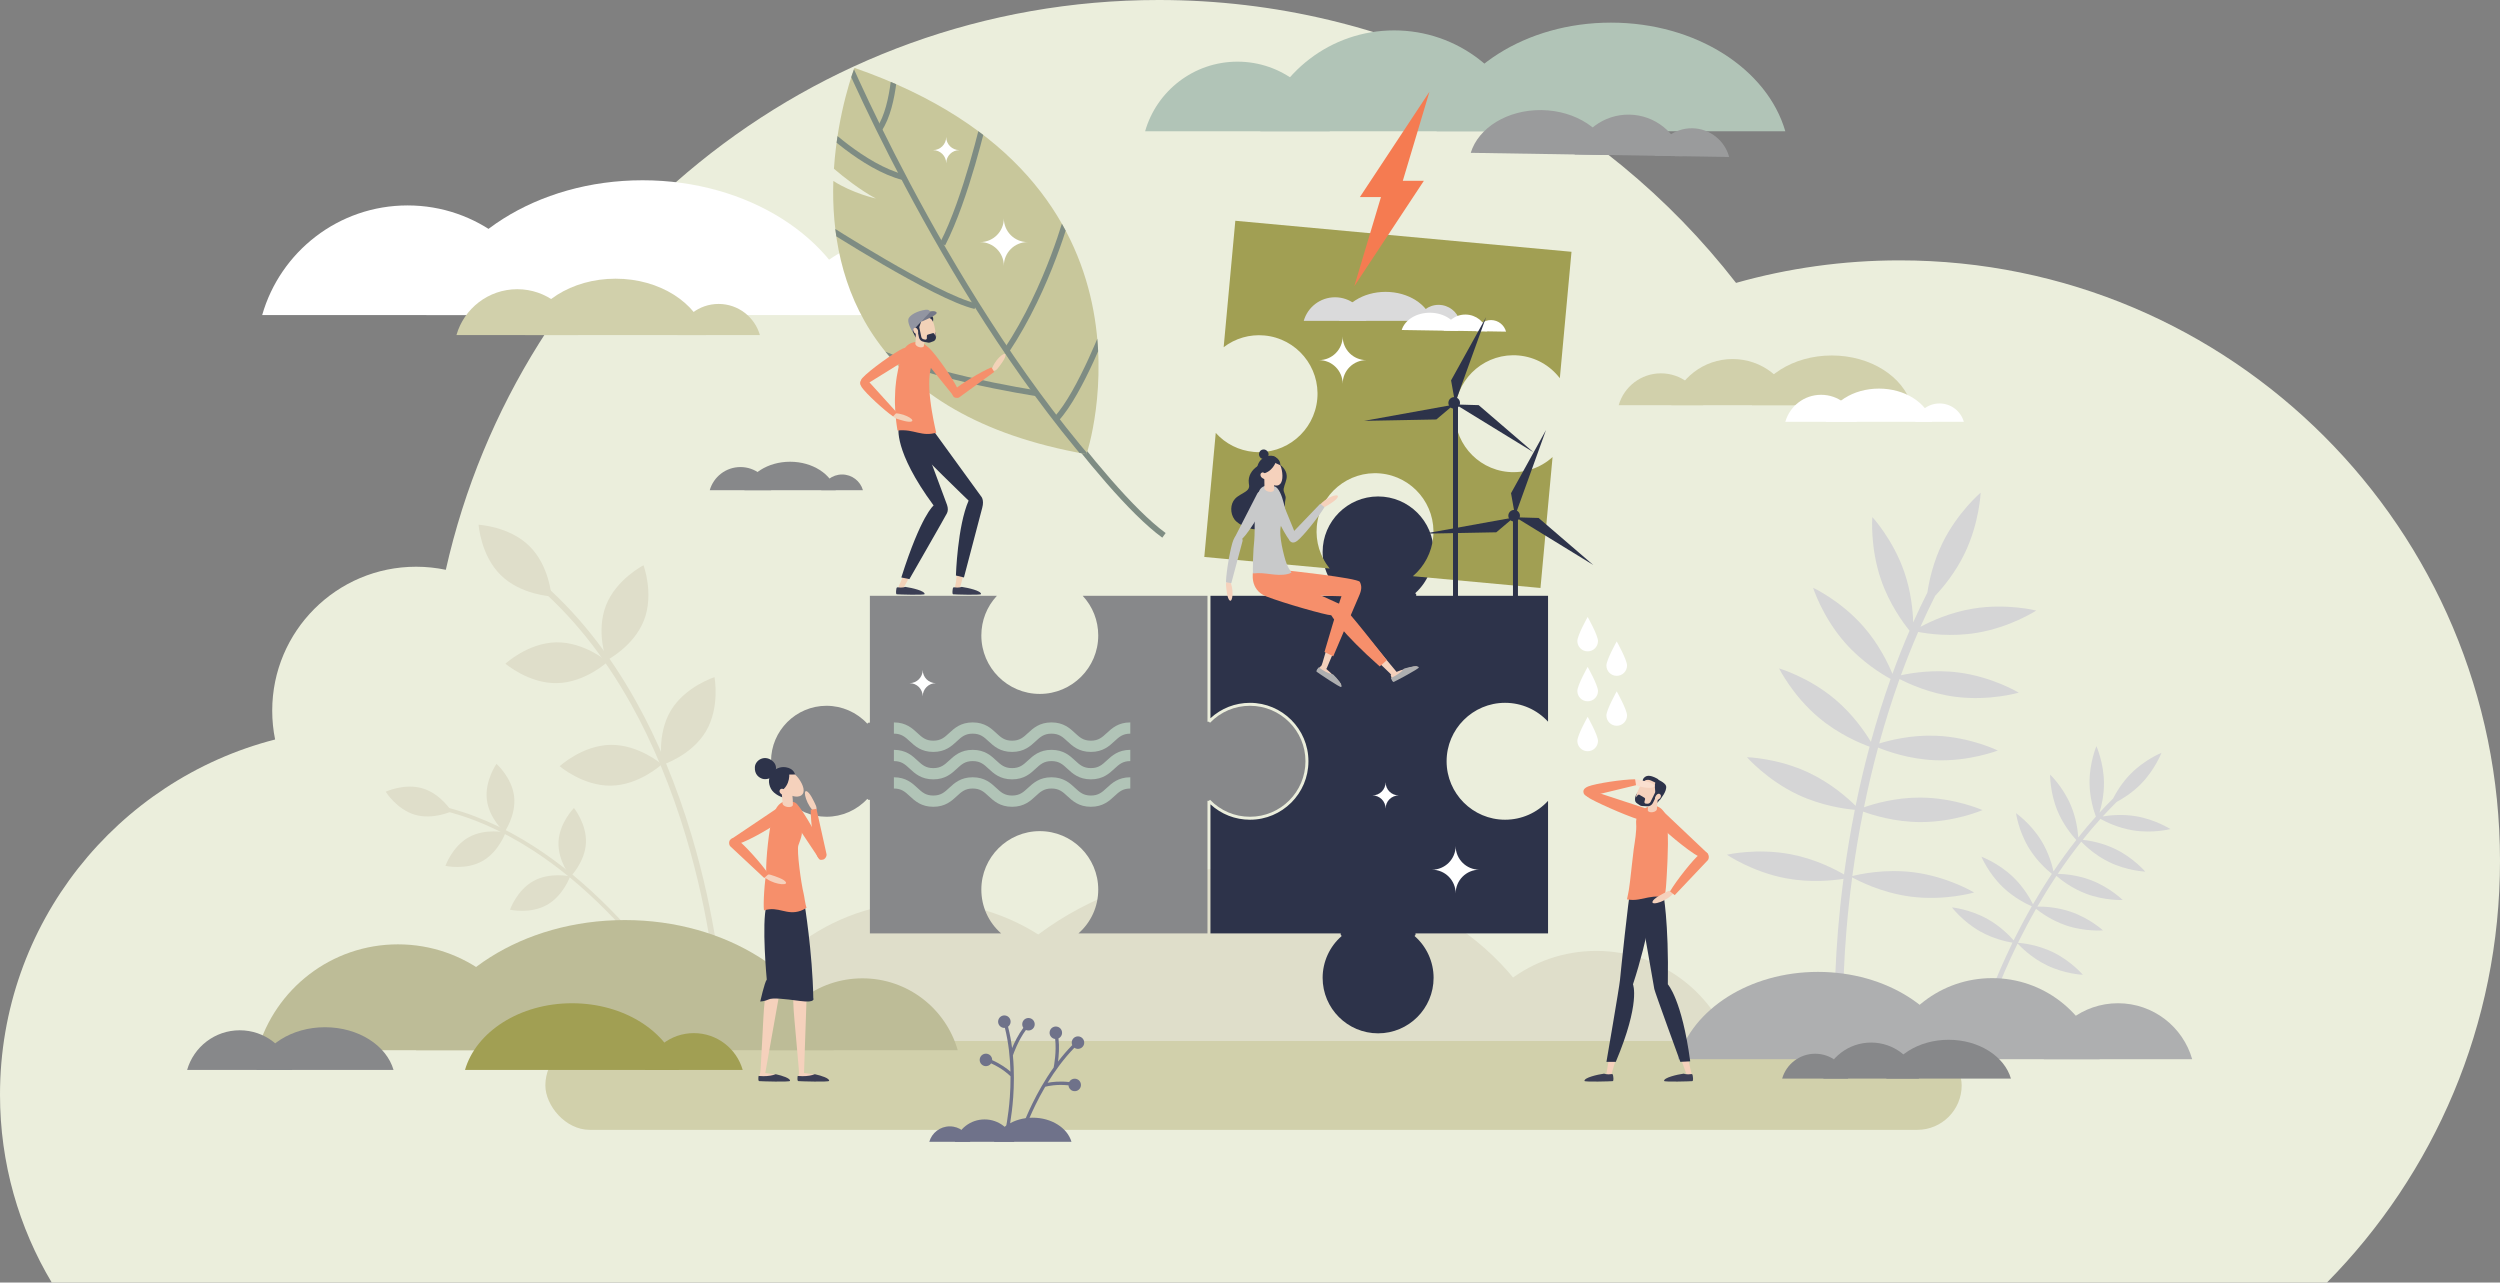 <?xml version="1.0" encoding="UTF-8"?>
<svg id="Layer_2" data-name="Layer 2" xmlns="http://www.w3.org/2000/svg" xmlns:xlink="http://www.w3.org/1999/xlink" viewBox="0 0 3156.75 1619.46">
  <rect x="0" y="0" width="3156.75" height="1619.46" fill="#808080" stroke="none"/>
  <defs>
    <style>
      .cls-1 {
        fill: #2d334a;
      }

      .cls-2 {
        fill: #f68f6b;
      }

      .cls-3 {
        fill: #bdbc97;
      }

      .cls-4 {
        fill: #a19f53;
      }

      .cls-5 {
        fill: #f5d1bc;
      }

      .cls-6 {
        fill: #dadadb;
      }

      .cls-7 {
        fill: #c8c79b;
      }

      .cls-8 {
        fill: #fadfcf;
      }

      .cls-9 {
        fill: #fff;
      }

      .cls-10 {
        fill: #9295a1;
      }

      .cls-11 {
        fill: #aeafb0;
      }

      .cls-12 {
        fill: #f2bc7b;
      }

      .cls-13 {
        fill: #dfdeca;
      }

      .cls-14 {
        fill: #f57b51;
      }

      .cls-15 {
        fill: #d5d5d6;
      }

      .cls-16 {
        fill: #d1d0ab;
      }

      .cls-17 {
        fill: #6f728a;
      }

      .cls-18 {
        fill: #3b3e54;
      }

      .cls-19 {
        fill: #d9ad93;
      }

      .cls-20 {
        fill: #9a9b9c;
      }

      .cls-21 {
        fill: #f2d2b8;
      }

      .cls-22 {
        fill: none;
        stroke: #7e8c83;
        stroke-miterlimit: 10;
        stroke-width: 7.24px;
      }

      .cls-23 {
        fill: #ebeedc;
      }

      .cls-24 {
        fill: #c8c9ca;
      }

      .cls-25 {
        fill: #87888a;
      }

      .cls-26 {
        clip-path: url(#clippath);
      }

      .cls-27 {
        fill: #b1c4b7;
      }

      .cls-28 {
        fill: #747888;
      }
    </style>
    <clipPath id="clippath">
      <path class="cls-7" d="M1371.97,573.52s115.9-345.76-293.04-487.8c0,0-21.09,54.42-25.91,127.39,12.36,10.52,32.95,26.87,52.97,37.56,0,0-29.24-6.43-53.74-22.16-4.04,125.91,44.48,296.66,319.72,345.01Z"/>
    </clipPath>
  </defs>
  <g id="Layer_1-2" data-name="Layer 1">
    <g>
      <path class="cls-23" d="M2398.56,328.77c-71.58,0-140.82,9.93-206.46,28.44C2023.32,139.89,1759.53,0,1463.04,0c-439.77,0-807.61,307.68-900.12,719.49-12.09-2.53-24.62-3.88-37.46-3.88-100.37,0-181.73,81.36-181.73,181.73,0,12.47,1.26,24.64,3.65,36.41C147.62,985.08,0,1166.4,0,1382.19c0,86.73,23.85,167.88,65.34,237.27h2872.92c135.09-136.92,218.49-324.96,218.49-532.5,0-418.74-339.45-758.19-758.19-758.19Z"/>
      <g>
        <path class="cls-13" d="M813.16,783.23c-12.93,33.2-47.42,50.77-47.42,50.77,0,0-13.52-36.27-.59-69.47s47.42-50.77,47.42-50.77c0,0,13.52,36.27.59,69.47Z"/>
        <path class="cls-13" d="M891.24,923.69c-18.26,30.6-55.18,42.21-55.18,42.21,0,0-7.32-38.01,10.94-68.61,18.26-30.6,55.18-42.21,55.18-42.21,0,0,7.32,38.01-10.94,68.61Z"/>
        <path class="cls-13" d="M668.42,689.47c25.41,24.98,27.95,63.6,27.95,63.6,0,0-38.66-1.88-64.07-26.86-25.41-24.98-27.95-63.6-27.95-63.6,0,0,38.66,1.88,64.07,26.86Z"/>
        <path class="cls-13" d="M702.25,811.09c35.63-.66,64.99,24.56,64.99,24.56,0,0-28.4,26.29-64.03,26.95-35.63.66-64.99-24.56-64.99-24.56,0,0,28.4-26.29,64.03-26.95Z"/>
        <path class="cls-13" d="M770.75,940.54c35.63-.66,64.99,24.56,64.99,24.56,0,0-28.4,26.29-64.03,26.95-35.63.66-64.99-24.56-64.99-24.56,0,0,28.4-26.29,64.03-26.95Z"/>
        <path class="cls-13" d="M910.99,1244.83l-7.24.52c-.06-.84-6.38-85.14-37.74-189.53-18.4-61.24-41.68-117.32-69.22-166.67-34.35-61.58-75.45-112.79-122.14-152.22l4.68-5.54c47.39,40.01,89.05,91.93,123.85,154.32,27.79,49.83,51.28,106.42,69.83,168.19,31.56,105.13,37.92,190.09,37.98,190.93Z"/>
      </g>
      <g>
        <path class="cls-13" d="M649.17,1005.6c2.78,23.81-12.19,45.13-12.19,45.13,0,0-19.47-17.3-22.25-41.11-2.78-23.81,12.19-45.13,12.19-45.13,0,0,19.47,17.3,22.25,41.11Z"/>
        <path class="cls-13" d="M739.86,1064.49c-1.21,23.95-19.5,42.48-19.5,42.48,0,0-16.33-20.29-15.12-44.23,1.21-23.95,19.5-42.48,19.5-42.48,0,0,16.33,20.29,15.12,44.23Z"/>
        <path class="cls-13" d="M533.58,995.48c22.98,6.84,36.66,29,36.66,29,0,0-23.57,11.07-46.55,4.22-22.98-6.84-36.66-29-36.66-29,0,0,23.57-11.07,46.55-4.22Z"/>
        <path class="cls-13" d="M592.03,1057.12c20.97-11.62,46.37-5.88,46.37-5.88,0,0-8.6,24.58-29.57,36.2-20.97,11.62-46.37,5.88-46.37,5.88,0,0,8.6-24.58,29.57-36.2Z"/>
        <path class="cls-13" d="M673.54,1112.48c20.97-11.62,46.37-5.88,46.37-5.88,0,0-8.6,24.58-29.57,36.2-20.97,11.62-46.37,5.88-46.37,5.88,0,0,8.6-24.58,29.57-36.2Z"/>
        <path class="cls-13" d="M852.82,1249.17l-4.14,2.59c-.3-.48-30.63-48.6-82.17-100.77-30.24-30.61-61.75-56.6-93.67-77.26-39.83-25.78-80.4-43.27-120.58-51.99l1.04-4.77c40.78,8.85,81.91,26.58,122.26,52.7,32.23,20.86,64.03,47.1,94.52,77.97,51.89,52.55,82.45,101.05,82.75,101.53Z"/>
      </g>
      <g>
        <path class="cls-27" d="M1760.35,38.38c-80.3,0-148.01,53.85-169.01,127.41h338.02c-20.99-73.56-88.71-127.41-169.01-127.41Z"/>
        <path class="cls-27" d="M1562.56,77.86c-55.41,0-102.14,37.16-116.63,87.93h233.26c-14.49-50.76-61.22-87.93-116.63-87.93Z"/>
        <path class="cls-27" d="M1813.95,165.79c22.7-78.55,112.66-137.22,220.19-137.22s197.49,58.67,220.19,137.22h-440.38Z"/>
      </g>
      <g>
        <path class="cls-20" d="M2057.33,144.74c32.41.52,59.4,22.7,67.4,52.52l-136.45-2.18c8.95-29.56,36.63-50.86,69.05-50.34Z"/>
        <path class="cls-20" d="M2136.91,161.96c22.37.36,40.99,15.66,46.51,36.25l-94.16-1.51c6.18-20.4,25.28-35.1,47.65-34.74Z"/>
        <path class="cls-20" d="M2034.86,195.83c-8.66-31.86-44.59-56.12-88-56.82-43.41-.69-80.1,22.41-89.77,53.97l177.77,2.84Z"/>
      </g>
      <path class="cls-15" d="M2509.59,1160.4c16.26,9.09,27.9,21.14,33.03,27.02.24-.49.48-.98.73-1.47,6.25-12.59,13.65-26.64,22.21-41.56-6.7-2.91-22.36-10.59-36.42-24.02-18.48-17.66-27.17-38.57-27.17-38.57,0,0,21.28,7.73,39.76,25.39,13.6,12.99,21.89,27.72,25.32,34.61,7.15-12.34,15.08-25.25,23.82-38.41-5.86-4.65-18.82-16.01-28.83-32.35-13.35-21.8-16.41-44.23-16.41-44.23,0,0,18.6,12.91,31.95,34.71,9.33,15.23,13.63,30.76,15.38,38.74,8.79-13.09,18.38-26.41,28.77-39.64-5.06-5.47-16.17-18.68-23.59-36.4-9.87-23.58-9.47-46.22-9.47-46.22,0,0,16.41,15.6,26.28,39.18,6.8,16.25,8.73,32.04,9.27,40.3,7.06-8.87,14.48-17.7,22.27-26.38-2.63-7.04-7.87-23.4-8.04-42.52-.23-25.56,8.7-46.37,8.7-46.37,0,0,9.29,20.64,9.52,46.21.14,15.53-3.1,29.3-5.67,37.72,5.53-6.02,11.24-11.95,17.13-17.78,4-7.83,11.24-20.02,22.16-31.12,17.93-18.23,38.96-26.61,38.96-26.61,0,0-8.04,21.16-25.97,39.39-10.8,10.98-22.72,18.38-30.5,22.54-6.1,6.02-11.99,12.17-17.7,18.4,8.19-1.41,23.92-3.21,41.21-.43,25.24,4.06,44.25,16.35,44.25,16.35,0,0-21.91,5.7-47.15,1.64-19.17-3.09-34.74-10.91-41.12-14.5-7.85,8.69-15.32,17.54-22.43,26.44,7.64.82,24.37,3.46,41.3,11.69,22.99,11.18,37.64,28.44,37.64,28.44,0,0-22.62-.87-45.61-12.05-17.47-8.49-30.12-20.49-35.19-25.76-10.72,13.55-20.58,27.21-29.61,40.63,7.78.16,24.52,1.35,41.95,8,23.89,9.11,40.01,25,40.01,25,0,0-22.61,1.13-46.5-7.97-17.99-6.86-31.57-17.57-37.18-22.43-8.84,13.28-16.87,26.31-24.08,38.75,7.89-.11,24.5.53,41.98,6.48,24.2,8.24,40.88,23.54,40.88,23.54,0,0-22.55,1.95-46.76-6.29-17.99-6.13-31.83-16.15-37.74-20.89-8.44,14.71-15.74,28.57-21.91,41-.31.62-.61,1.24-.92,1.86,5.12.37,24.57,2.37,44.3,11.97,22.99,11.18,37.64,28.44,37.64,28.44,0,0-22.62-.87-45.61-12.05-19.74-9.6-33.33-23.67-36.78-27.46-25.1,51.08-36.81,88.88-36.93,89.26l-5.99-1.84c.12-.38,11.7-37.76,36.45-88.45-7.61-1.27-24.11-4.86-40.5-14.03-22.31-12.48-35.96-30.54-35.96-30.54,0,0,22.54,2.16,44.85,14.64Z"/>
      <path class="cls-15" d="M2260.65,1078.57c31.09,5.85,56.36,18.96,67.79,25.65.12-.92.25-1.84.37-2.76,3.25-23.65,7.57-50.27,13.29-78.92-12.36-1.07-41.74-4.97-71.64-19-39.31-18.45-64.6-47.41-64.6-47.41,0,0,38.44.94,77.75,19.39,28.91,13.57,50.23,32.81,59.49,42.05,4.84-23.73,10.64-48.8,17.6-74.72-11.95-4.33-38.95-15.6-63.92-36.51-33.29-27.88-50.33-62.35-50.33-62.35,0,0,36.92,10.74,70.21,38.63,23.26,19.48,38.57,42.16,45.7,54.07,7.08-25.84,15.33-52.46,24.9-79.38-11.11-6.08-36.14-21.34-57.66-45.87-28.64-32.64-40.23-69.3-40.23-69.3,0,0,34.85,16.25,63.5,48.88,19.74,22.49,31.37,46.88,36.71,59.88,6.57-18.11,13.75-36.33,21.6-54.51-8.04-9.91-25.33-33.42-35.93-64.12-14.18-41.04-11.05-79.37-11.05-79.37,0,0,26.13,28.22,40.31,69.26,8.62,24.94,10.84,48.86,11.26,63.8,5.66-12.68,11.63-25.32,17.97-37.89,2.21-14.78,7.29-38.31,18.87-62.08,19.02-39.04,48.35-63.91,48.35-63.91,0,0-1.5,38.42-20.52,77.46-11.46,23.52-26.65,41.88-36.92,52.78-6.56,12.99-12.73,26.08-18.56,39.2,12.43-6.7,36.78-18.1,66.13-22.97,42.84-7.1,80.1,2.41,80.1,2.41,0,0-32.2,21.03-75.03,28.13-32.53,5.39-61.83,1.21-74.05-1.12-7.94,18.24-15.18,36.52-21.82,54.7,12.74-2.81,41.1-7.61,72.83-3.5,43.06,5.57,75.99,25.44,75.99,25.44,0,0-36.9,10.83-79.96,5.26-32.72-4.23-59.57-16.71-70.59-22.47-9.93,27.61-18.43,54.94-25.71,81.44,12.62-3.95,40.22-11.08,71.87-9.8,43.39,1.75,77.94,18.63,77.94,18.63,0,0-35.8,14.05-79.18,12.3-32.68-1.32-60.34-11.22-72-16.02-7.06,26.16-12.94,51.48-17.82,75.42,12.64-4.43,39.74-12.39,71.1-12.26,43.42.18,78.56,15.81,78.56,15.81,0,0-35.27,15.33-78.69,15.15-32.29-.14-59.98-8.81-72.07-13.24-5.64,28.26-9.91,54.52-13.12,77.87-.16,1.17-.32,2.33-.47,3.49,8.44-2.16,40.84-9.46,77.81-4.68,43.06,5.57,75.99,25.44,75.99,25.44,0,0-36.9,10.83-79.96,5.26-36.98-4.79-66.46-20.1-74.06-24.34-12.8,95.82-11.24,163.01-11.22,163.69l-10.64.28c-.02-.68-1.58-67.13,10.88-162.13-12.94,2.08-41.45,5.2-72.79-.69-42.67-8.03-74.41-29.75-74.41-29.75,0,0,37.46-8.7,80.13-.67Z"/>
      <g>
        <path class="cls-13" d="M2015.55,1200.71c82.56,0,152.18,55.37,173.76,131h-347.52c21.58-75.63,91.21-131,173.76-131Z"/>
        <path class="cls-13" d="M1168.6,1138.74c121.61,0,224.17,81.56,255.97,192.97h-511.93c31.8-111.41,134.35-192.97,255.97-192.97Z"/>
        <path class="cls-13" d="M1962.98,1331.71c-39.25-135.81-194.79-237.26-380.71-237.26s-341.46,101.44-380.71,237.26h761.41Z"/>
      </g>
      <rect class="cls-16" x="688.63" y="1314.48" width="1788.37" height="112.18" rx="56.09" ry="56.09"/>
      <g>
        <path class="cls-16" d="M2187.76,453.35c-36.73,0-67.71,24.64-77.31,58.28h154.62c-9.6-33.65-40.58-58.28-77.31-58.28Z"/>
        <path class="cls-16" d="M2097.28,471.41c-25.35,0-46.72,17-53.35,40.22h106.7c-6.63-23.22-28-40.22-53.35-40.22Z"/>
        <path class="cls-16" d="M2212.28,511.63c10.38-35.93,51.53-62.77,100.72-62.77s90.34,26.84,100.72,62.77h-201.45Z"/>
      </g>
      <g>
        <path class="cls-9" d="M1122.21,303.85c59.22,0,109.16,39.72,124.64,93.97h-249.29c15.48-54.25,65.42-93.97,124.64-93.97Z"/>
        <path class="cls-9" d="M514.67,259.39c87.23,0,160.8,58.51,183.61,138.42h-367.22c22.81-79.91,96.38-138.42,183.61-138.42Z"/>
        <path class="cls-9" d="M1084.5,397.81c-28.15-97.42-139.73-170.19-273.09-170.19s-244.93,72.77-273.09,170.19h546.18Z"/>
      </g>
      <g>
        <path class="cls-16" d="M907.37,383.78c24.78,0,45.67,16.62,52.15,39.31h-104.3c6.48-22.7,27.37-39.31,52.15-39.31Z"/>
        <path class="cls-16" d="M653.18,365.18c36.5,0,67.28,24.48,76.82,57.91h-153.64c9.54-33.43,40.32-57.91,76.82-57.91Z"/>
        <path class="cls-16" d="M891.59,423.1c-11.78-40.76-58.46-71.2-114.26-71.2s-102.48,30.44-114.26,71.2h228.51Z"/>
      </g>
      <g>
        <path class="cls-9" d="M2449.05,509.45c14.57,0,26.87,9.78,30.68,23.13h-61.35c3.81-13.35,16.1-23.13,30.68-23.13Z"/>
        <path class="cls-9" d="M2299.52,498.51c21.47,0,39.58,14.4,45.19,34.07h-90.38c5.61-19.67,23.72-34.07,45.19-34.07Z"/>
        <path class="cls-9" d="M2439.77,532.57c-6.93-23.98-34.39-41.89-67.21-41.89s-60.28,17.91-67.21,41.89h134.43Z"/>
      </g>
      <g>
        <path class="cls-3" d="M1088.98,1235.34c57.17,0,105.37,38.34,120.32,90.71h-240.64c14.95-52.37,63.16-90.71,120.32-90.71Z"/>
        <path class="cls-3" d="M502.51,1192.43c84.21,0,155.23,56.48,177.24,133.62h-354.49c22.02-77.14,93.03-133.62,177.24-133.62Z"/>
        <path class="cls-3" d="M1052.58,1326.05c-27.18-94.04-134.88-164.29-263.62-164.29s-236.44,70.24-263.62,164.29h527.24Z"/>
      </g>
      <g>
        <path class="cls-4" d="M876.12,1304.52c29.31,0,54.03,19.66,61.69,46.51h-123.38c7.66-26.85,32.38-46.51,61.69-46.51Z"/>
        <path class="cls-4" d="M857.46,1351.03c-13.93-48.22-69.16-84.23-135.16-84.23s-121.23,36.01-135.16,84.23h270.32Z"/>
      </g>
      <g>
        <path class="cls-25" d="M1063.31,599.14c12.51,0,23.06,8.39,26.33,19.85h-52.66c3.27-11.46,13.82-19.85,26.33-19.85Z"/>
        <path class="cls-25" d="M934.97,589.75c18.43,0,33.97,12.36,38.79,29.24h-77.57c4.82-16.88,20.36-29.24,38.79-29.24Z"/>
        <path class="cls-25" d="M1055.34,618.99c-5.95-20.58-29.52-35.95-57.69-35.95s-51.74,15.37-57.69,35.95h115.37Z"/>
      </g>
      <g>
        <path class="cls-11" d="M2515.5,1235.08c64.5,0,118.89,43.26,135.76,102.34h-271.51c16.86-59.09,71.26-102.34,135.76-102.34Z"/>
        <path class="cls-11" d="M2674.37,1266.79c44.51,0,82.05,29.85,93.68,70.63h-187.37c11.64-40.77,49.17-70.63,93.68-70.63Z"/>
        <path class="cls-11" d="M2472.44,1337.42c-18.23-63.1-90.49-110.22-176.87-110.22s-158.63,47.13-176.87,110.22h353.73Z"/>
      </g>
      <g>
        <path class="cls-25" d="M2362.68,1316.44c-28.69,0-52.89,19.24-60.39,45.53h120.79c-7.5-26.29-31.7-45.53-60.39-45.53Z"/>
        <path class="cls-25" d="M2292,1330.55c-19.8,0-36.5,13.28-41.68,31.42h83.36c-5.18-18.14-21.88-31.42-41.68-31.42Z"/>
        <path class="cls-25" d="M2381.84,1361.97c8.11-28.07,40.26-49.04,78.68-49.04s70.57,20.97,78.68,49.04h-157.37Z"/>
      </g>
      <g>
        <path class="cls-25" d="M302.72,1300.93c-31.57,0-58.2,21.17-66.45,50.1h132.9c-8.25-28.92-34.88-50.1-66.45-50.1Z"/>
        <path class="cls-25" d="M323.79,1351.03c8.93-30.88,44.29-53.95,86.57-53.95s77.65,23.07,86.57,53.95h-173.15Z"/>
      </g>
      <g>
        <g>
          <path class="cls-17" d="M1243.24,1413.49c-17.84,0-32.88,11.96-37.54,28.3h75.08c-4.66-16.34-19.7-28.3-37.54-28.3Z"/>
          <path class="cls-17" d="M1199.31,1422.26c-12.31,0-22.69,8.25-25.91,19.53h51.81c-3.22-11.27-13.6-19.53-25.91-19.53Z"/>
          <path class="cls-17" d="M1255.14,1441.79c5.04-17.45,25.02-30.48,48.91-30.48s43.86,13.03,48.91,30.48h-97.81Z"/>
        </g>
        <path class="cls-17" d="M1363.45,1308.96c-4.17-1.26-8.58,1.09-9.84,5.26-.57,1.87-.4,3.78.32,5.44-6.5,6.63-12.49,13.67-17.96,20.82.97-7.37,1.85-18.42.58-29.27,1.95-.92,3.52-2.63,4.19-4.85,1.26-4.17-1.09-8.58-5.26-9.84-4.17-1.26-8.58,1.09-9.84,5.26-1.26,4.17,1.09,8.58,5.26,9.84.48.15.96.24,1.45.29,1.85,16.25-1.38,33.41-1.91,36.06-11.59,16.27-20.55,32.58-26.87,45.53-11.36,23.27-16.92,41.05-16.97,41.22l4.06,1.26c.05-.17,5.53-17.7,16.77-40.69,3.36-6.89,7.49-14.74,12.36-23.03,2.96-.8,14.16-3.41,29.37-1.82.2,3.2,2.34,6.08,5.59,7.07,4.17,1.26,8.58-1.09,9.84-5.26,1.26-4.17-1.09-8.58-5.27-9.84-3.67-1.11-7.53.58-9.26,3.86-12.06-1.32-21.7-.14-27.23.94,9-14.68,20.28-30.35,33.81-44.23.67.46,1.41.84,2.23,1.08,4.17,1.26,8.58-1.09,9.84-5.26,1.26-4.17-1.09-8.58-5.26-9.84Z"/>
        <path class="cls-17" d="M1270.02,1282.37c4.24,1,6.87,5.25,5.87,9.49-.45,1.9-1.55,3.47-3.01,4.55,2.29,9,3.94,18.09,5.09,27.02,2.86-6.87,7.64-16.86,14.19-25.61-1.22-1.77-1.72-4.04-1.19-6.3,1-4.24,5.25-6.87,9.49-5.87s6.87,5.25,5.87,9.49c-1,4.24-5.25,6.87-9.49,5.87-.49-.12-.96-.28-1.4-.47-9.76,13.13-15.58,29.59-16.45,32.15,1.85,19.89,1.41,38.49.38,52.87-1.86,25.83-5.98,43.99-6.02,44.17l-4.15-.95c.04-.18,4.1-18.08,5.93-43.61.55-7.65.92-16.51.87-26.13-2.16-2.18-10.54-10.05-24.49-16.31-1.78,2.67-5.08,4.08-8.38,3.31-4.24-1-6.87-5.25-5.87-9.49,1-4.24,5.25-6.87,9.49-5.87,3.74.88,6.22,4.28,6.07,7.98,11.09,4.91,18.84,10.78,23.08,14.48-.42-17.22-2.3-36.43-7.04-55.22-.81.07-1.64.01-2.47-.18-4.24-1-6.87-5.25-5.87-9.49,1-4.24,5.25-6.87,9.49-5.87Z"/>
      </g>
      <path class="cls-25" d="M1098.4,1178.59h165.72c-15.93-14.02-24.98-33.89-24.98-55.32,0-40.69,33.11-73.8,73.8-73.8s73.81,33.11,73.81,73.8c0,21.43-9.05,41.3-24.98,55.32h162.92v-167.41h1.87l1.35-1.3c13.33,13.82,31.24,21.44,50.44,21.44,38.63,0,70.06-31.43,70.06-70.05s-31.43-70.06-70.06-70.06c-19.2,0-37.11,7.61-50.44,21.44l-1.35-1.3h-1.87v-159.04h-157.58c12.69,13.66,19.64,31.29,19.64,50.11,0,40.69-33.11,73.8-73.81,73.8s-73.8-33.11-73.8-73.8c0-18.83,6.95-36.45,19.64-50.11h-160.38v160.2h-1.87l-1.38,1.27c-13.23-14.35-32-22.58-51.51-22.58-38.63,0-70.06,31.43-70.06,70.06s31.43,70.05,70.06,70.05c19.51,0,38.28-8.23,51.51-22.58l1.38,1.27h1.87v168.58Z"/>
      <g>
        <path class="cls-27" d="M1377.47,949.44c-15.22,0-23.25-7.44-29.7-13.42-5.81-5.39-10.4-9.64-20.05-9.64s-14.24,4.25-20.05,9.64c-6.45,5.98-14.48,13.43-29.7,13.43s-23.25-7.44-29.7-13.43c-5.81-5.39-10.4-9.64-20.05-9.64s-14.24,4.25-20.05,9.64c-6.45,5.98-14.48,13.43-29.7,13.43s-23.25-7.44-29.7-13.43c-5.81-5.39-10.4-9.64-20.05-9.64v-14.19c15.22,0,23.25,7.44,29.7,13.43,5.81,5.39,10.4,9.64,20.05,9.64s14.24-4.25,20.05-9.64c6.45-5.98,14.48-13.43,29.7-13.43s23.25,7.44,29.7,13.43c5.81,5.39,10.4,9.64,20.05,9.64s14.24-4.25,20.05-9.64c6.45-5.98,14.48-13.43,29.7-13.43s23.25,7.44,29.7,13.42c5.81,5.39,10.4,9.64,20.05,9.64s14.24-4.25,20.05-9.64c6.45-5.98,14.48-13.42,29.7-13.42v14.19c-9.66,0-14.24,4.25-20.05,9.64-6.45,5.98-14.48,13.42-29.7,13.42Z"/>
        <path class="cls-27" d="M1377.47,984.08c-15.22,0-23.25-7.44-29.7-13.42-5.81-5.39-10.4-9.64-20.05-9.64s-14.24,4.25-20.05,9.64c-6.45,5.98-14.48,13.43-29.7,13.43s-23.25-7.44-29.7-13.43c-5.81-5.39-10.4-9.64-20.05-9.64s-14.24,4.25-20.05,9.64c-6.45,5.98-14.48,13.43-29.7,13.43s-23.25-7.44-29.7-13.43c-5.81-5.39-10.4-9.64-20.05-9.64v-14.19c15.22,0,23.25,7.44,29.7,13.43,5.81,5.39,10.4,9.64,20.05,9.64s14.24-4.25,20.05-9.64c6.45-5.98,14.48-13.43,29.7-13.43s23.25,7.44,29.7,13.43c5.81,5.39,10.4,9.64,20.05,9.64s14.24-4.25,20.05-9.64c6.45-5.98,14.48-13.43,29.7-13.43s23.25,7.44,29.7,13.42c5.81,5.39,10.4,9.64,20.05,9.64s14.24-4.25,20.05-9.64c6.45-5.98,14.48-13.42,29.7-13.42v14.19c-9.66,0-14.24,4.25-20.05,9.64-6.45,5.98-14.48,13.42-29.7,13.42Z"/>
        <path class="cls-27" d="M1377.47,1018.72c-15.22,0-23.25-7.44-29.7-13.42-5.81-5.39-10.4-9.64-20.05-9.64s-14.24,4.25-20.05,9.64c-6.45,5.98-14.48,13.43-29.7,13.43s-23.25-7.44-29.7-13.43c-5.81-5.39-10.4-9.64-20.05-9.64s-14.24,4.25-20.05,9.64c-6.45,5.98-14.48,13.43-29.7,13.43s-23.25-7.44-29.7-13.43c-5.81-5.39-10.4-9.64-20.05-9.64v-14.19c15.22,0,23.25,7.44,29.7,13.43,5.81,5.39,10.4,9.64,20.05,9.64s14.24-4.25,20.05-9.64c6.45-5.98,14.48-13.43,29.7-13.43s23.25,7.44,29.7,13.43c5.81,5.39,10.4,9.64,20.05,9.64s14.24-4.25,20.05-9.64c6.45-5.98,14.48-13.43,29.7-13.43s23.25,7.44,29.7,13.42c5.81,5.39,10.4,9.64,20.05,9.64s14.24-4.25,20.05-9.64c6.45-5.98,14.48-13.42,29.7-13.42v14.19c-9.66,0-14.24,4.25-20.05,9.64-6.45,5.98-14.48,13.42-29.7,13.42Z"/>
      </g>
      <path class="cls-1" d="M1692.05,752.31h-163.61v154.6c13.64-12.57,31.2-19.45,49.92-19.45,40.7,0,73.81,33.11,73.81,73.81s-33.11,73.8-73.81,73.8c-18.72,0-36.27-6.88-49.92-19.45v162.97h164.5v1.87l1.23,1.41c-15.3,13.32-24.08,32.59-24.08,52.86,0,38.63,31.43,70.06,70.06,70.06s70.05-31.43,70.05-70.06c0-20.26-8.77-39.53-24.07-52.86l1.23-1.41v-1.87h167.36v-167.35c-13.97,15.19-33.47,23.82-54.28,23.82-40.7,0-73.81-33.11-73.81-73.8s33.11-73.81,73.81-73.81c20.81,0,40.31,8.63,54.28,23.82v-158.98h-166.47v-1.87l-1.25-1.39c14.74-13.28,23.2-32.27,23.2-52.09,0-38.63-31.43-70.06-70.05-70.06s-70.06,31.43-70.06,70.06c0,19.83,8.46,38.81,23.21,52.09l-1.25,1.39v1.87Z"/>
      <path class="cls-4" d="M1663.32,503.91c-3.74,40.52-39.75,70.45-80.28,66.71-18.64-1.72-35.49-10.19-47.92-23.96l-14.45,156.61,158.3,14.6c-12.12-14.92-18.01-34.09-16.24-53.33,3.74-40.53,39.75-70.46,80.28-66.72,40.52,3.74,70.45,39.75,66.71,80.28-1.77,19.23-11.08,37-25.71,49.46l161.15,14.87,15.25-165.3c-15.3,13.85-35.52,20.66-56.24,18.75-40.53-3.74-70.46-39.75-66.72-80.28,3.74-40.52,39.75-70.45,80.28-66.71,20.72,1.91,39.35,12.3,51.87,28.71l14.73-159.67-424.49-39.16-14.73,159.64c14.74-11.27,32.85-16.52,51.49-14.8,40.53,3.74,70.46,39.75,66.72,80.28Z"/>
      <polygon class="cls-14" points="1804.98 115.81 1717.14 248.83 1743.75 248.83 1710.11 361.28 1797.95 228.26 1771.34 228.26 1804.98 115.81"/>
      <g>
        <path class="cls-6" d="M1816.48,384.94c12.74,0,23.49,8.55,26.82,20.22h-53.65c3.33-11.67,14.08-20.22,26.82-20.22Z"/>
        <path class="cls-6" d="M1685.74,375.37c18.77,0,34.6,12.59,39.51,29.79h-79.02c4.91-17.2,20.74-29.79,39.51-29.79Z"/>
        <path class="cls-6" d="M1808.37,405.16c-6.06-20.97-30.07-36.62-58.77-36.62s-52.71,15.66-58.77,36.62h117.54Z"/>
      </g>
      <g>
        <path class="cls-22" d="M1241.37,397.44s146.84,219.13,228.39,278.55"/>
        <g>
          <path class="cls-7" d="M1371.97,573.52s115.9-345.76-293.04-487.8c0,0-21.09,54.42-25.91,127.39,12.36,10.52,32.95,26.87,52.97,37.56,0,0-29.24-6.43-53.74-22.16-4.04,125.91,44.48,296.66,319.72,345.01Z"/>
          <g class="cls-26">
            <g>
              <path class="cls-22" d="M1058.44,51.05s127.01,309.16,320.65,534.23"/>
              <path class="cls-22" d="M1308.89,496.57s-161.28-24.15-223.91-65.78"/>
              <path class="cls-22" d="M1349.29,266.33s-24.51,95.58-78.33,176.32"/>
              <path class="cls-22" d="M1040.69,284.55s139.96,90.01,190.79,102.07"/>
              <path class="cls-22" d="M1242.94,149.63s-22.74,100.31-52.69,158.51"/>
              <path class="cls-22" d="M1036.07,157.42s53.72,53.47,104.88,66.5"/>
              <path class="cls-22" d="M1398.52,405.24s-34.31,91.35-64.68,123.69"/>
              <path class="cls-22" d="M1130.83,66.65s.22,66.24-20.72,96.67"/>
            </g>
          </g>
        </g>
      </g>
      <g>
        <rect class="cls-1" x="1910.42" y="646.68" width="6.29" height="206.55"/>
        <g>
          <path class="cls-1" d="M1904.64,650.16c.59-4.01,4.31-6.79,8.32-6.2,4.01.59,6.79,4.31,6.2,8.32s-4.31,6.79-8.32,6.2-6.79-4.31-6.2-8.32Z"/>
          <g>
            <polygon class="cls-1" points="1913.05 651.39 1952.14 543 1907.97 622.77 1913.05 651.39"/>
            <polygon class="cls-1" points="1913.75 653.19 2011.93 713.48 1942.8 654.02 1913.75 653.19"/>
            <polygon class="cls-1" points="1911.58 653.39 1798.2 673.88 1889.37 672.13 1911.58 653.39"/>
          </g>
        </g>
      </g>
      <g>
        <path class="cls-21" d="M1226.09,631.86c2.72-3.32,5.26-4.71,8.75-3.91,3.83.87,6.18,4.74,5.18,8.54l-27.84,105.99c-.44,1.67-2.12,2.69-3.81,2.31s-2.77-2.03-2.44-3.73l.89-4.65c10.56-74.47,10.59-92.26,19.27-104.55Z"/>
        <path class="cls-21" d="M1160.91,560.76c-4.89-12.17-.42-17.8,3.6-20.31.23-.23.47-.46.73-.66,3.1-2.41,7.59-1.77,9.89,1.41l64.26,88.76c1.01,1.4.74,3.35-.63,4.41-.46.35-.98.56-1.51.64-3.84,1.31-8.15.43-11.17-2.41-15.74-14.75-58.81-56.02-65.17-71.84Z"/>
        <path class="cls-21" d="M1182.25,638.91c3.47-2.52,6.28-3.22,9.45-1.57,3.49,1.81,4.78,6.15,2.85,9.57l-53.78,95.48c-.85,1.51-2.74,2.07-4.27,1.27-1.53-.8-2.16-2.66-1.42-4.22l2.04-4.27c29.09-69.36,33.62-86.57,45.13-96.25Z"/>
        <path class="cls-21" d="M1137.21,553.62c-1.65-13.01,4.1-17.32,8.63-18.73.28-.17.57-.33.87-.46,3.61-1.55,7.79.21,9.21,3.87l39.68,102.15c.63,1.61-.14,3.43-1.73,4.11-.53.23-1.09.3-1.63.24-4.05.29-7.99-1.65-10.19-5.16-11.49-18.26-42.7-69.1-44.85-86.01Z"/>
        <path class="cls-18" d="M1137.42,741.94c2.35,0,4.42-.35,5.66-.88,8.22,1.15,24.95,5.01,24.43,9.11-.19,1.51-32.84.52-35.1.26-1.6-.18-.94-4.91-.42-7.69.15-.78.91-1.28,1.69-1.13,1.08.21,2.36.33,3.75.33Z"/>
        <path class="cls-18" d="M1208.64,741.94c2.35,0,4.42-.35,5.66-.88,8.22,1.15,24.95,5.01,24.43,9.11-.19,1.51-32.84.52-35.1.26-1.6-.18-.94-4.91-.42-7.69.15-.78.91-1.28,1.69-1.13,1.08.21,2.36.33,3.75.33Z"/>
        <path class="cls-1" d="M1179.36,544.85l59.38,81.78s4.36,4.22,1.52,14.59c-2.84,10.37-23.1,87.95-23.1,87.95l-10.13-2.47s1.93-62.36,16.04-94.56c0,0-64.22-61.6-70.15-71.24-5.93-9.64-4.45-22.59-4.45-22.59l30.89,6.53Z"/>
        <path class="cls-1" d="M1134.78,539.42s-7.06,29.4,44.09,98.83c0,0-15.81,12.11-40.77,90.93l10.21,2.07s46.19-80.39,47.51-83.36c1.33-2.97,1.39-6.18,0-10.38-1.39-4.2-32.28-86.48-32.28-86.48l-4.78-9.44-23.99-2.17Z"/>
        <path class="cls-21" d="M1253.21,468.51c2.39.08,4.68-.96,6.19-2.81,3.88-4.75,10.9-13.95,10.24-17.67-.91-5.12-15.54,8.17-17.79,20.43l1.36.05Z"/>
        <path class="cls-2" d="M1251.85,463.82c-13.1,5.46-39.74,21.58-46.18,27.87-5.34,5.22-2.09,8.38-2,8.56,1.08,2.02,5.28,2.96,7.58,1.49l44.15-32.12-3.54-5.8Z"/>
        <path class="cls-2" d="M1173.22,439.43c-6.13-5.64-10.26.18-10.44.29-2.13,1.3-2.24,6.18-.45,8.64l42.78,52.89c.6.92,2.14-.06,3.08-.63.31-.19.56-.46.72-.76,1.64-1.99,1.79-5.39.79-7.83-5.23-12.67-28.51-45.27-36.48-52.6Z"/>
        <path class="cls-2" d="M1140.31,439.96c7.65-3.31,9.63,3.54,9.77,3.7,1.58,1.93.08,6.57-2.42,8.31l-57.78,35.89c-.87.67-2-.76-2.7-1.61-.23-.28-.37-.61-.43-.95-.89-2.42.08-5.68,1.83-7.65,9.11-10.25,41.8-33.39,51.74-37.7Z"/>
        <path class="cls-2" d="M1130.85,487.44c-.16,1.61-.28,3.24-.39,4.88-.26,3.82-.41,7.73-.44,11.75-.01,1.62-.01,3.27,0,4.92.05,3.49.2,7.03.45,10.68.1,1.6.23,3.23.38,4.89.21,2.5.48,5.06.79,7.65.19,1.6.39,3.22.63,4.86.3,2.15.64,4.33,1,6.55,4.68-.5,9.43-.43,14.09.26,7.71,1.15,15.21,3.92,23.01,4.1,3.98.09,7.92-.5,11.79-1.44-.28-1.2-.55-2.39-.81-3.55-.37-1.66-.72-3.28-1.06-4.86-.39-1.82-.76-3.62-1.1-5.35-.15-.73-.29-1.46-.43-2.18-.19-.92-.36-1.84-.53-2.74-.62-3.25-1.16-6.35-1.65-9.33-.27-1.69-.53-3.32-.77-4.93-.39-2.66-.74-5.23-1.04-7.68-.2-1.75-.39-3.43-.56-5.07-.11-1.15-.22-2.28-.3-3.38-1.48-17.97.03-29.37,2.77-37.03,2.5-6.97,1.11-14.72-3.78-20.26l-1.91-2.17c-7.45-8.47-20.23-7.89-27.11-.09-1.3,1.47-2.38,3.2-3.18,5.17-1.68,4.16-3.3,8.97-4.68,14.49-.51,2.04-.99,4.1-1.45,6.18-1.66,7.57-2.94,15.43-3.7,23.7Z"/>
        <path class="cls-1" d="M1181.56,427.63s1.47-4.65-.82-8.57c-2.29-3.93-3.48.77-3.48.77l4.3,7.8Z"/>
        <path class="cls-1" d="M1152.72,419.18c.25.42,3.9,8.49,5.31,8.55,1.93.08.96-6.28.96-6.28l-6.27-2.28Z"/>
        <path class="cls-1" d="M1177.66,407.11s1.73-4.26-.03-7.12c-1.68-2.72-4.54-5.54-15.25-2.79-1.53.39-2.56,1.83-2.45,3.4l.3,4.46,17.43,2.04Z"/>
        <path class="cls-21" d="M1157.67,416.43c1.37,6.39,2.97,11.58,7.22,14.06,1.49.87,3.33,1.58,5.46,1.74,1.33.1,2.77-.02,4.31-.44,4.01-1.1,5.88-3.36,6.51-6.48.73-3.57-.17-8.26-1.31-13.61-2.14-10.03-8.2-14.07-14.33-12.76-6.13,1.31-10.01,7.47-7.86,17.5Z"/>
        <path class="cls-21" d="M1156.26,415.54l11.25-.23c.03,1.54.09,16.19-.9,21.64-.54,1.66-3.38,2.22-6.35,1.25-2.67-.87-4.51-2.67-4.47-4.24h-.01c.59-3.27.6-13.04.49-18.43Z"/>
        <path class="cls-1" d="M1153.05,419.86s2.76.6,4.82-1.91c2.71-3.3,4.96-10.22,5.44-13.33.85-5.47-.82-6.8-.82-6.8,0,0-10.25,1.55-12.2,5.14-2.93,5.37,2.76,16.9,2.76,16.9Z"/>
        <path class="cls-1" d="M1160.23,410.81l3.12,14.63c.33,1.55,1.54,2.74,3.1,3.04l1.78.35c1.1.21,2.11-.63,2.11-1.74v-3.05c-.02-.68.43-1.28,1.09-1.48l6.51-1.92c.7-.2,1.44.11,1.78.74l1.43,2.66c1.41,2.62.17,5.89-2.62,6.91l-3.88,1.42c-.83.3-1.72.4-2.59.28-.07,0-.13-.01-.2-.03l-.12-.02s0,0,0,0l-1.37-.27h0s-4.49-.88-4.49-.88c-2.74-.53-4.9-2.65-5.48-5.39l-3.12-14.63,2.96-.63Z"/>
        <path class="cls-1" d="M1162.19,402.48l6.47-1.32c2.17-.44,4.43-.09,6.36.99l2.62,1.47-4.26-5.43-5.61-.88-6.5,1.85.92,3.33Z"/>
        <path class="cls-28" d="M1162.91,406.39s21.9-8.63,19.71-11.87c-2.19-3.24-10.67-.7-10.67-.7l-9.04,12.58Z"/>
        <path class="cls-10" d="M1174.36,394.09l-22.53,24.21s-5.93-9.62-4.88-15.04c1.05-5.43,11.89-10.88,21.87-12.12,5.57-.69,5.54,2.95,5.54,2.95Z"/>
        <path class="cls-21" d="M1153.23,417.65c.45,2.17,3.19,4.51,4.77,4.18s1.6-2.17,1.15-4.35c-.45-2.17-2.15-3.94-3.73-3.61-1.57.33-2.64,1.61-2.19,3.79Z"/>
        <path class="cls-21" d="M1126.51,523.44c.72,2.28,2.47,4.09,4.72,4.89,5.78,2.06,16.8,5.59,20.08,3.72,4.52-2.57-12.9-11.9-25.21-9.91l.41,1.3Z"/>
        <path class="cls-2" d="M1127.7,525.83c-11.71-8.03-34.48-29.26-39.5-36.73-4.16-6.2-.33-8.63-.21-8.78,1.47-1.76,5.78-1.82,7.72.09l36.64,40.47-4.65,4.95Z"/>
      </g>
      <g>
        <path class="cls-5" d="M1609.91,745.91c-11.83-4.7-12.79-11.61-11.87-16.12-.01-.32-.01-.63.02-.96.38-3.79,3.83-6.52,7.61-6.01l105.4,14.19c1.66.22,2.85,1.72,2.68,3.39-.06.56-.26,1.07-.56,1.49-1.65,3.57-5.15,6.01-9.16,6.24-20.9,1.2-78.73,3.88-94.11-2.23Z"/>
        <path class="cls-5" d="M1703.83,739.41c3.09-2.78,5.74-3.74,8.97-2.46,3.55,1.4,5.23,5.46,3.71,8.96l-41.24,97.86c-.67,1.54-3.53,1.96-5.09,1.35-1.56-.61-2.35-2.36-1.79-3.94l1.54-4.33c21.12-69.87,23.77-86.94,33.9-97.44Z"/>
        <path class="cls-5" d="M1683.97,775.07c-1.04-4.03-.68-6.81,1.94-9.1,2.87-2.51,7.25-2.13,9.66.82l67.92,81.64c1.06,1.3.12,4.04-1.15,5.14-1.26,1.1-3.17,1-4.32-.22l-3.14-3.36c-52.32-50.9-66.25-61.1-70.91-74.93Z"/>
        <path class="cls-5" d="M1593.98,745.55c-10.02-7.84-9-14.75-6.84-18.81.08-.31.17-.61.29-.91,1.44-3.53,5.51-5.17,8.99-3.62l97.11,43.36c1.53.68,2.25,2.46,1.61,4.01-.21.52-.55.95-.96,1.27-2.59,2.96-6.64,4.31-10.55,3.4-20.39-4.75-76.62-18.5-89.66-28.7Z"/>
        <path class="cls-2" d="M1582.29,721.61s-5.1,22.96,16.58,31.47c21.69,8.5,75.69,23.81,82.07,23.81,0,0,12.76,21.69,61.23,64.63l8.94-7.96s-52.74-67.73-58.26-70.29c-5.53-2.55-91.42-41.67-91.42-41.67h-19.14Z"/>
        <path class="cls-2" d="M1621.41,719.91s93.12,9.78,95.68,14.88c2.55,5.1,2.55,9.78-1.28,18.28-3.83,8.5-32.32,75.69-32.32,75.69l-11.06-5.53s18.5-63.15,21.47-70.37c0,0-65.54-1.19-77.63-5.27-12.09-4.08-24.38-25.67-24.38-25.67l29.51-2.01Z"/>
        <path class="cls-5" d="M1756,852.2s1.81,7.7,3.2,7.42c1.38-.27,29.2-14.56,30.48-16.83,1.28-2.27-5.65-.9-5.65-.9,0,0-14.79,3.79-22.6,7.21,0,0-5.65,2.7-5.43,3.09Z"/>
        <path class="cls-11" d="M1772.89,844.28c-2.11,2.83-6.32,6.3-11.62,9.31-1.69.96-3.37,1.8-4.98,2.52,1.01,2.6,2.44,5.48,3.68,4.95,2.19-.93,32.22-16.83,31.61-18.3-1.2-2.9-10.59-.97-18.7,1.52Z"/>
        <path class="cls-5" d="M1668.49,840.54s-5.94,5.22-5.04,6.32c.89,1.09,26.59,18.91,29.2,18.97,2.6.06-1.87-5.4-1.87-5.4,0,0-10.31-11.26-17-16.54,0,0-5.04-3.71-5.28-3.34Z"/>
        <path class="cls-11" d="M1683.44,851.71c-3.49-.53-8.54-2.61-13.68-5.86-1.65-1.04-3.18-2.12-4.57-3.21-1.81,2.11-3.68,4.74-2.63,5.58,1.85,1.49,30.02,20.5,31.03,19.28,1.99-2.42-4.13-9.8-10.15-15.79Z"/>
        <path class="cls-1" d="M1611.71,584.59c-15.14-5.09-37.12,7.56-34.85,25.4.21,1.68.61,3.39.34,5.01-.42,2.54-2.37,4.33-4.37,5.72-4.48,3.1-9.76,5.15-13.46,9.21-5.92,6.5-6.33,18.1-.6,25.97,5.3,7.29,21.68,13.9,29.68,12.27,7.99-1.63,14.47-7.49,18.44-14.75.99-1.81,1.87-3.74,3.29-5.19,2.63-2.68,6.67-3.24,9.89-5.13,3.01-1.76,2.09-9.2,3.12-12.71,1.33-4.53-3.12-8.62-2.29-13.33.97-5.52,4.08-10.44,3.86-16.17-.28-7.29-6.29-14.02-13.06-16.3Z"/>
        <path class="cls-24" d="M1582.46,724.08c-1.16.15.02-32.93,1.28-41.47,1.3-17.18-.6-38.78,2.39-51.07,3.76-15.44,6.79-20.73,23.23-17.3,5.17,1.08,9.44,12.17,11.42,20.39,1.98,8.22,4.61,13.31-2.57,27.28-4.12,8.02.42,30.47,4.96,45.76,2.56,8.6,5.75,12.37,7.62,15.18-2.01,1.28-2.8,1.53-5,2.02-15.06,3.36-27.82-2.83-43.33-.79Z"/>
        <path class="cls-24" d="M1600.18,624.75c-1.96-8.17,5.19-8.96,5.38-9.06,2.19-1.24,6.55,1.06,7.84,3.85l24.23,59.19c.51.98-1.1,1.86-2.07,2.4-.32.18-.67.27-1.02.26-2.56.47-4.24,3.4-5.9,1.32-8.6-10.83-25.91-47.33-28.46-57.96Z"/>
        <path class="cls-24" d="M1600.09,629.86c2.38-7.33-4.5-9.06-4.68-9.19-2.05-1.46-6.4.07-7.82,2.48l-28.54,55.62c-.55.84.96,1.89,1.86,2.53.3.21.64.34.97.39,2.45.8,5.52-.2,7.24-1.9,8.97-8.87,27.87-40.39,30.96-49.92Z"/>
        <path class="cls-1" d="M1599.32,610.58s-11.4-4.37-12.08-15.93c-.91-15.53,14.93-22.82,23.34-17.54,7.74,4.86,6.26,11.54,5.3,13.17-.95,1.63-16.56,20.31-16.56,20.31Z"/>
        <path class="cls-5" d="M1595.93,595.89l12.44-.88c.12,1.7.99,17.92.19,24-.51,1.87-3.62,2.64-6.96,1.74-3-.81-5.14-2.71-5.18-4.44h-.01c.48-3.65-.06-14.47-.48-20.42Z"/>
        <path class="cls-5" d="M1596.81,597.7c1.89,9.82,10.25,16.47,16.25,15.32,6-1.15,7.36-9.67,5.48-19.49-1.89-9.82-7.71-13.88-13.71-12.73-6,1.15-9.91,7.08-8.02,16.9Z"/>
        <path class="cls-1" d="M1612.11,579.78s-2.51,13.15-14.72,17.58c-6.29,2.28-8.31-7.64-8.31-7.64l6.24-9.39s5.08-3.98,8.94-3.56c.33.04,7.85,3.01,7.85,3.01Z"/>
        <path class="cls-1" d="M1616.55,587.34s-10.94-4.01-12.55-7.83c-1.61-3.82,4.02-3.32,4.02-3.32,0,0,7.25,2.7,8.53,11.16Z"/>
        <path class="cls-1" d="M1599.08,578.84s4.99-3.82,1.66-8.48c-3.32-4.65-9.12-2.93-10.47.66-1.5,3.99.5,6.48,2.16,7.65,1.66,1.16,4.65,1.33,6.65.17Z"/>
        <path class="cls-5" d="M1591.97,601.31c.97,2.28,4.49,4.24,6.14,3.53,1.65-.71,1.28-2.73.3-5.02-.97-2.28-3.23-3.85-4.88-3.14-1.65.71-2.54,2.35-1.57,4.63Z"/>
        <path class="cls-5" d="M1548.3,735.55c-.23.84-.33,1.72-.27,2.61.43,6.17,1.62,17.79,4.68,20.06,4,2.98,5.62-14.84-.1-25.69l-4.31,3.02Z"/>
        <path class="cls-24" d="M1548.02,735.16c.39-14.32,5.88-45.23,9.47-53.57,2.97-6.92,7.13-5.01,7.33-4.99,2.29.28,4.7,3.9,4.15,6.59l-14.2,53.2-6.74-1.23Z"/>
        <path class="cls-5" d="M1670.7,640.81c.86-.15,1.69-.44,2.47-.87,5.4-3.02,15.4-9.05,16.16-12.78.99-4.88-15.82,1.24-23.2,11.03l4.57,2.62Z"/>
        <path class="cls-24" d="M1672.4,640.39c-7.25,12.35-26.99,36.77-34.15,42.35-5.94,4.62-8.66.95-8.82.83-1.87-1.35-2.24-5.68-.45-7.77l38.12-39.74,5.31,4.33Z"/>
      </g>
      <g>
        <path class="cls-5" d="M2061.51,1248.11c-1.13-4.19-2.9-6.53-6.46-7.25-3.9-.79-7.68,1.81-8.34,5.74l-18.34,109.5c-.29,1.73.84,3.37,2.56,3.72s3.4-.73,3.81-2.43l1.11-4.67c21.19-73.19,28.57-89.65,25.66-104.6Z"/>
        <path class="cls-19" d="M2080.76,1148.92c-1.73-13.17-8.48-15.92-13.28-16.13-.32-.09-.64-.17-.97-.22-3.94-.59-7.58,2.21-8.03,6.16l-12.59,110.31c-.2,1.74,1.02,3.32,2.75,3.58.58.09,1.14.01,1.65-.19,4.04-.76,7.4-3.68,8.66-7.68,6.56-20.85,24.06-78.7,21.81-95.83Z"/>
        <path class="cls-5" d="M2105.94,1246.62c-3.03-3.11-5.72-4.29-9.17-3.18-3.79,1.21-5.82,5.33-4.48,9.08l37.42,104.53c.59,1.65,2.38,2.53,4.05,2,1.67-.53,2.61-2.29,2.14-3.98l-1.31-4.62c-17.21-74.23-18.8-92.19-28.64-103.83Z"/>
        <path class="cls-19" d="M2098.62,1145.76c-5.24-12.21-12.48-13.02-17.16-11.92-.33,0-.66,0-1,.05-3.95.5-6.69,4.18-6.06,8.11l17.81,109.59c.28,1.73,1.88,2.92,3.62,2.7.58-.07,1.1-.3,1.54-.63,3.68-1.82,6.13-5.55,6.25-9.74.66-21.85,1.8-82.27-5.01-98.15Z"/>
        <path class="cls-18" d="M2131.72,1356.58c-2.38,0-4.48-.35-5.73-.9-8.32,1.16-25.28,5.07-24.75,9.23.19,1.53,33.27.53,35.57.26,1.62-.19.96-4.98.42-7.79-.15-.79-.92-1.3-1.72-1.15-1.09.21-2.39.34-3.79.34Z"/>
        <path class="cls-18" d="M2031.2,1356.58c-2.38,0-4.48-.35-5.73-.9-8.32,1.16-25.28,5.07-24.75,9.23.19,1.53,33.27.53,35.57.26,1.62-.19.96-4.98.42-7.79-.15-.79-.92-1.3-1.72-1.15-1.09.21-2.39.34-3.79.34Z"/>
        <path class="cls-1" d="M2088.9,1128.55s-7.23,54.55-26.94,114.35c0,0,9.86,23-21.69,97.92h-11.83s16.43-95.29,17.09-103.18c.66-7.89,11.17-107.78,13.14-113.03l30.23,3.94Z"/>
        <path class="cls-1" d="M2100.07,1127.23s7.23,36.14,5.91,115.66c0,0,17.74,19.06,28.26,97.26l-12.49.66s-32.2-88.06-32.86-92c-.66-3.94-21.69-124.2-21.69-124.2l32.86,2.63Z"/>
        <path class="cls-2" d="M2075.2,1036.35c9.14,1.58,9.49-6.36,9.59-6.57,1.21-2.5-1.64-7.13-4.8-8.35l-71.94-23.63c-1.12-.49-5.37,2.07-5.9,3.17-.18.37-.24.76-.22,1.14-.33,2.85,4.82,5.65,7.38,7.07,12.59,6.98,53.99,25.13,65.87,27.17Z"/>
        <path class="cls-2" d="M2103.94,1115.72c.21-2.78.39-5.62.55-8.39.1-1.84.19-3.74.29-5.54.22-4.1.42-8.25.62-12.28.09-1.91.16-3.91.22-5.69.16-4.41.29-9.23.36-13.38.03-1.79.14-3.73.11-4.94-.17-7.93-.02-15.74-.66-23.24-.38-4.38.07-6.39-1.4-10.83-4.38-13.25-15.55-18.11-27.94-10.14-.67.43-1.74,1.23-2.21,1.75-4.78,5.37-8.6,8.44-7.91,16.84.75,9.24-1.55,22.2-3.06,32.31-.09.62-.32,3-.49,4.35-.24,1.92-.53,4.34-.8,6.65-.38,3.23-.83,6.86-1.19,10.31-.22,2.08-.48,4.43-.74,6.64-.46,3.91-.91,7.99-1.37,11.94-.13,1.1-.27,2.25-.42,3.35-.12.85-.22,1.68-.34,2.52-.27,2-.56,4.1-.86,6.06-.27,1.71-.58,3.26-.92,4.92-.45,2.24-.91,4.46-1.4,6.7,4.93.97,9.93.97,14.85.08,8.27-1.49,16.18-3.93,24.61-3.58,2.82.12,5.42.93,8.15,1.49.63-4.24,1.13-8.51,1.56-12.79.17-1.69.29-3.41.42-5.12Z"/>
        <g>
          <path class="cls-1" d="M2064.55,1009.98s-.32-5.25,3.11-8.75,3.44,1.72,3.44,1.72l-6.54,7.03Z"/>
          <path class="cls-1" d="M2096.93,1008.71c-.37.38-6.31,7.86-7.8,7.55-2.04-.42.64-6.82.64-6.82l7.16-.73Z"/>
          <path class="cls-1" d="M2074.02,989.54s-.7-4.91,1.9-7.44c2.47-2.4,6.2-4.61,16.68,1.09,1.5.81,2.2,2.58,1.67,4.2l-1.49,4.59-18.76-2.44Z"/>
          <path class="cls-5" d="M2092.48,1004.54c-3.11,6.32-6.15,11.33-11.24,12.8-1.79.52-3.9.77-6.17.38-1.42-.25-2.89-.74-4.39-1.59-3.91-2.21-5.27-5.06-5.11-8.49.18-3.92,2.35-8.6,4.95-13.89,4.87-9.92,12.27-12.56,18.34-9.58,6.06,2.98,8.5,10.44,3.63,20.37Z"/>
          <path class="cls-5" d="M2094.24,1002.9l-11.47-1.8c-.25,1.57-2.34,16.54-2.08,22.24.32,1.77,3.15,2.74,6.32,2.17,2.85-.52,4.98-2.11,5.16-3.71h.01c-.15-3.42,1.2-13.41,2.06-18.9Z"/>
          <path class="cls-1" d="M2096.41,1009.34s-3.04-.1-4.53-3.26c-1.97-4.17-2.5-11.99-2.19-15.37.55-5.95,2.64-6.89,2.64-6.89,0,0,10.31,4.31,11.41,8.58,1.65,6.39-7.33,16.95-7.33,16.95Z"/>
          <path class="cls-1" d="M2091.28,997.99l-7.1,14.49c-.75,1.53-2.34,2.46-4.04,2.37l-1.95-.1c-1.2-.06-2.05-1.21-1.75-2.38l.82-3.19c.18-.71-.13-1.46-.76-1.84l-6.31-3.72c-.67-.4-1.53-.27-2.06.31l-2.19,2.4c-2.16,2.37-1.73,6.11.93,7.92l3.69,2.51c.79.54,1.69.87,2.64.98.07.01.14.02.21.02h.13s0,0,0,0l1.51.08h0l4.93.26c3.01.16,5.82-1.49,7.14-4.2l7.1-14.48-2.93-1.44Z"/>
          <path class="cls-5" d="M2096.8,1006.98c-1.05,2.16-4.52,3.87-6.08,3.12-1.56-.76-1.1-2.69-.06-4.85s3.29-3.56,4.85-2.8c1.56.76,2.34,2.38,1.29,4.53Z"/>
          <path class="cls-1" d="M2091.41,988.76l-6.42-3.08c-2.15-1.03-4.61-1.26-6.91-.63l-3.13.85,5.89-4.56,6.1.55,6.32,3.64-1.84,3.24Z"/>
        </g>
        <path class="cls-2" d="M2090.18,1036.68c-5.73-7.3,1.09-11.37,1.23-11.56,1.63-2.25,7.05-1.95,9.63.26l54.97,52.08c.96.75-.25,2.37-.97,3.36-.24.33-.55.58-.9.73-2.35,1.65-6.14,1.52-8.76.19-13.61-6.91-47.75-35.58-55.2-45.06Z"/>
        <path class="cls-5" d="M2112.87,1125.81c-2.36-1.23-5.16-1.27-7.57-.13-6.17,2.93-17.62,8.84-18.73,12.89-1.53,5.58,19.53-.8,27.64-12.06l-1.34-.7Z"/>
        <path class="cls-2" d="M2108.77,1125.55c7.91-13.68,29.52-40.78,37.39-46.98,6.53-5.15,9.55-1.11,9.73-.98,2.08,1.48,2.51,6.26.56,8.58l-41.78,44.12-5.89-4.74Z"/>
        <path class="cls-8" d="M2060.16,986.64c1.93-1.83,4.6-2.66,7.23-2.23,6.74,1.09,19.38,3.58,21.58,7.17,3.02,4.93-18.98,4.66-29.91-3.9l1.1-1.04Z"/>
        <path class="cls-2" d="M2064.64,984c-15.8.06-50.06,5.33-59.35,9.07-7.71,3.1-5.71,7.74-5.69,7.95.25,2.54,4.18,5.29,7.16,4.75l59.06-14.3-1.18-7.47Z"/>
      </g>
      <g>
        <path class="cls-5" d="M1030,1024.76c1.25-2.25,1.37-4.94.34-7.3-2.65-6.03-8.02-17.25-11.91-18.43-5.34-1.63.22,18.86,10.86,27l.71-1.28Z"/>
        <path class="cls-2" d="M1023.71,1022.39c-.23,15.25,4.24,48.4,7.69,57.43,2.86,7.49,7.36,5.65,7.57,5.63,2.45-.19,5.18-3.94,4.71-6.83l-12.74-57.24-7.23,1.01Z"/>
        <path class="cls-2" d="M1006.68,1015.66c-6-6.64-10.99-.82-11.2-.72-2.41,1.18-3,6.39-1.33,9.2l40.54,60.8c.56,1.04,2.3.15,3.36-.37.35-.17.64-.43.85-.74,1.95-1.97,2.45-5.59,1.62-8.3-4.34-14.07-26.02-51.24-33.82-59.87Z"/>
        <path class="cls-5" d="M1004.43,1245.02c1.9-3.8,4.06-5.7,7.61-5.7,3.9,0,7.02,3.23,6.89,7.13l-3.71,108.64c-.06,1.71-1.46,3.07-3.18,3.07s-3.12-1.36-3.18-3.07l-.16-4.69c-6.1-74.36-9.97-91.58-4.27-105.37Z"/>
        <path class="cls-5" d="M1009.03,1354.83s-2.38,8.08-.95,8.56c1.43.48,34.7,1.9,37.08.48,2.38-1.43-4.75-3.8-4.75-3.8,0,0-15.69-4.28-24.72-5.23,0,0-6.65-.48-6.65,0Z"/>
        <path class="cls-18" d="M1028.84,1356.39c-3.45,1.51-9.17,2.5-15.66,2.5-2.07,0-4.07-.1-5.94-.29-.43,2.94-.62,6.36.8,6.52,2.51.29,38.69,1.39,38.9-.29.42-3.31-9.29-6.48-18.11-8.45Z"/>
        <path class="cls-12" d="M993.24,1148.9c2.71-12.72,9.51-14.88,14.21-14.72.32-.07.64-.12.97-.14,3.89-.27,7.23,2.74,7.36,6.64l3.75,108.64c.06,1.71-1.25,3.16-2.96,3.28-.57.04-1.12-.08-1.6-.31-3.88-1.05-6.94-4.16-7.86-8.17-4.79-20.86-17.39-78.67-13.87-95.22Z"/>
        <path class="cls-5" d="M971.15,1244.73c2.42-3.5,4.82-5.07,8.34-4.57,3.86.55,6.49,4.19,5.81,8.03l-19.05,107.02c-.3,1.69-1.88,2.83-3.58,2.59-1.7-.24-2.9-1.79-2.71-3.49l.51-4.67c4.49-74.47,3.09-92.07,10.69-104.91Z"/>
        <path class="cls-5" d="M959.65,1354.83s-2.38,8.08-.95,8.56c1.43.48,34.7,1.9,37.08.48,2.38-1.43-4.75-3.8-4.75-3.8,0,0-15.69-4.28-24.72-5.23,0,0-6.65-.48-6.65,0Z"/>
        <path class="cls-18" d="M979.46,1356.39c-3.45,1.51-9.17,2.5-15.66,2.5-2.07,0-4.07-.1-5.94-.29-.43,2.94-.62,6.36.8,6.52,2.51.29,38.69,1.39,38.9-.29.42-3.31-9.29-6.48-18.11-8.45Z"/>
        <path class="cls-12" d="M973.45,1147.38c4.48-12.21,11.52-13.39,16.15-12.56.32-.02.65-.03.98,0,3.89.29,6.76,3.74,6.35,7.61l-11.65,108.08c-.18,1.7-1.69,2.96-3.4,2.83-.57-.04-1.1-.24-1.54-.54-3.7-1.59-6.28-5.1-6.63-9.2-1.79-21.33-6.08-80.34-.26-96.22Z"/>
        <path class="cls-1" d="M1015.78,1140.68s10.21,61.69,11.17,119.78c0,0,3.8,6.22-16.67,3.47-20.47-2.75-34.84-4.34-39.78-1.92-4.94,2.42-10.56,2.62-10.56,2.62,0,0,5.51-24.44,8.26-27.7,0,0-6.68-70.83-.39-93.62l47.97-2.63Z"/>
        <path class="cls-2" d="M964.99,1149.53c-1.35.44-.7-27.26,2.51-47.09-.72-17.18,3.88-58.19,7.81-70.61,4.94-15.6,12.73-24.15,25.71-17.91,4.09,1.96,7.96,13.45,9.69,25.68,1.73,12.22,4.15,9.77-2.57,27.68-2.39,6.37,3.62,49.5,6.59,60.91.85,3.28,2.1,14.42,3.73,17.88-2.38,1.7-4.62,2.94-7.23,3.89-17.91,6.5-28.3-6.23-46.24-.43Z"/>
        <path class="cls-2" d="M987.17,1034.84c5.99-5.6.47-10.77.37-10.97-1.16-2.42-6-3.24-8.56-1.72l-55.26,37.14c-.95.5-.08,2.25.43,3.32.17.36.42.65.71.86,1.87,2,5.25,2.66,7.73,1.96,12.92-3.65,46.79-23.3,54.58-30.59Z"/>
        <path class="cls-1" d="M997.97,1003.86c-.73,2.75-3.43,4.51-6.23,4.01-4.54-.8-14.44-4.85-18.18-11.79-8.28-15.37,4.71-29.56,18.83-27.25,10.13,1.66,11.84,8.77,11.64,10.89-.15,1.57-4.06,16.54-6.06,24.14Z"/>
        <path class="cls-5" d="M985.93,992.96l13.14-1.93c.27,1.8,2.48,18.95,2.12,25.47-.39,2.02-3.64,3.1-7.26,2.4-3.25-.63-5.68-2.47-5.86-4.3h-.02c.21-3.91-1.22-15.36-2.14-21.65Z"/>
        <path class="cls-5" d="M989.33,996.75c6.24,8.63,17.31,11.28,22.58,7.47,5.27-3.81,2.76-12.64-3.48-21.28-6.24-8.63-13.69-9.93-18.96-6.12-5.27,3.81-6.38,11.29-.14,19.93Z"/>
        <path class="cls-1" d="M996.03,972.57s3.5,13.82-6.3,23.59c-5.05,5.03-11.46-3.64-11.46-3.64l1.8-11.87s3.11-6.13,7.03-7.46c.34-.11,8.93-.63,8.93-.63Z"/>
        <path class="cls-1" d="M1003.72,977.87s-12.36,1.05-15.64-1.92c-3.27-2.97,2.38-5.02,2.38-5.02,0,0,8.21-.66,13.25,6.93Z"/>
        <path class="cls-1" d="M976.81,979.41s8.07-11.3-1.95-18.99c-10.03-7.69-21.17-.3-21.7,8.16-.59,9.4,5.23,13.38,9.5,14.77,4.26,1.39,10.69-.19,14.16-3.94Z"/>
        <path class="cls-5" d="M985.55,1001.8c1.81,1.93,6.04,2.59,7.44,1.28s.27-3.2-1.54-5.13-4.64-2.66-6.03-1.35c-1.4,1.31-1.68,3.28.13,5.2Z"/>
        <path class="cls-5" d="M965.47,1105.73c2.08-1.51,4.74-1.96,7.2-1.23,6.31,1.89,18.09,5.86,19.74,9.57,2.27,5.1-18.74,2.08-28.13-7.49l1.18-.86Z"/>
        <path class="cls-2" d="M970.37,1103.75c-8.42-12.71-30.83-37.54-38.77-43.06-6.59-4.57-9.27-.51-9.43-.37-1.91,1.55-2.05,6.18-.03,8.29l42.84,40.05,5.4-4.91Z"/>
      </g>
      <g>
        <path class="cls-9" d="M1850.77,397.19c13.08.21,23.98,9.16,27.21,21.2l-55.08-.88c3.61-11.93,14.79-20.53,27.87-20.32Z"/>
        <path class="cls-9" d="M1882.9,404.14c9.03.14,16.55,6.32,18.78,14.63l-38.01-.61c2.49-8.23,10.21-14.17,19.23-14.02Z"/>
        <path class="cls-9" d="M1841.7,417.82c-3.49-12.86-18-22.65-35.52-22.93-17.52-.28-32.33,9.05-36.24,21.79l71.76,1.15Z"/>
      </g>
      <g>
        <rect class="cls-1" x="1834.72" y="504.22" width="6.29" height="258.08"/>
        <g>
          <path class="cls-1" d="M1828.94,507.7c.59-4.01,4.31-6.79,8.32-6.2s6.79,4.31,6.2,8.32c-.59,4.01-4.31,6.79-8.32,6.2-4.01-.59-6.79-4.31-6.2-8.32Z"/>
          <g>
            <polygon class="cls-1" points="1837.35 508.93 1876.45 400.54 1832.27 480.31 1837.35 508.93"/>
            <polygon class="cls-1" points="1838.05 510.73 1936.24 571.02 1867.1 511.56 1838.05 510.73"/>
            <polygon class="cls-1" points="1835.89 510.93 1722.5 531.42 1813.67 529.67 1835.89 510.93"/>
          </g>
        </g>
      </g>
      <g>
        <path class="cls-9" d="M1991.72,935.54c0-7.2,13.03-30.42,13.03-30.42,0,0,13.03,23.22,13.03,30.42s-5.83,13.03-13.03,13.03-13.03-5.83-13.03-13.03Z"/>
        <path class="cls-9" d="M1991.72,872.49c0-7.2,13.03-30.42,13.03-30.42,0,0,13.03,23.22,13.03,30.42s-5.83,13.03-13.03,13.03-13.03-5.83-13.03-13.03Z"/>
        <path class="cls-9" d="M1991.72,809.43c0-7.2,13.03-30.42,13.03-30.42,0,0,13.03,23.22,13.03,30.42s-5.83,13.03-13.03,13.03-13.03-5.83-13.03-13.03Z"/>
        <path class="cls-9" d="M2028.41,903.4c0-7.2,13.03-30.42,13.03-30.42,0,0,13.03,23.22,13.03,30.42s-5.83,13.03-13.03,13.03-13.03-5.83-13.03-13.03Z"/>
        <path class="cls-9" d="M2028.41,840.35c0-7.2,13.03-30.42,13.03-30.42,0,0,13.03,23.22,13.03,30.42s-5.83,13.03-13.03,13.03-13.03-5.83-13.03-13.03Z"/>
      </g>
      <path class="cls-9" d="M1808.12,1098.18c16.53,0,29.93-13.4,29.93-29.93,0,16.53,13.4,29.93,29.93,29.93-16.53,0-29.93,13.4-29.93,29.93,0-16.53-13.4-29.93-29.93-29.93Z"/>
      <path class="cls-9" d="M1237.63,305.69c16.53,0,29.93-13.4,29.93-29.93,0,16.53,13.4,29.93,29.93,29.93-16.53,0-29.93,13.4-29.93,29.93,0-16.53-13.4-29.93-29.93-29.93Z"/>
      <path class="cls-9" d="M1665.45,454.73c16.53,0,29.93-13.4,29.93-29.93,0,16.53,13.4,29.93,29.93,29.93-16.53,0-29.93,13.4-29.93,29.93,0-16.53-13.4-29.93-29.93-29.93Z"/>
      <path class="cls-9" d="M1732.99,1004.38c9.17,0,16.61-7.44,16.61-16.61,0,9.17,7.44,16.61,16.61,16.61-9.17,0-16.61,7.44-16.61,16.61,0-9.17-7.44-16.61-16.61-16.61Z"/>
      <path class="cls-9" d="M1178.15,189.56c9.17,0,16.61-7.44,16.61-16.61,0,9.17,7.44,16.61,16.61,16.61-9.17,0-16.61,7.44-16.61,16.61,0-9.17-7.44-16.61-16.61-16.61Z"/>
      <path class="cls-9" d="M1148.5,862.62c9.17,0,16.61-7.44,16.61-16.61,0,9.17,7.44,16.61,16.61,16.61-9.17,0-16.61,7.44-16.61,16.61,0-9.17-7.44-16.61-16.61-16.61Z"/>
    </g>
  </g>
</svg>